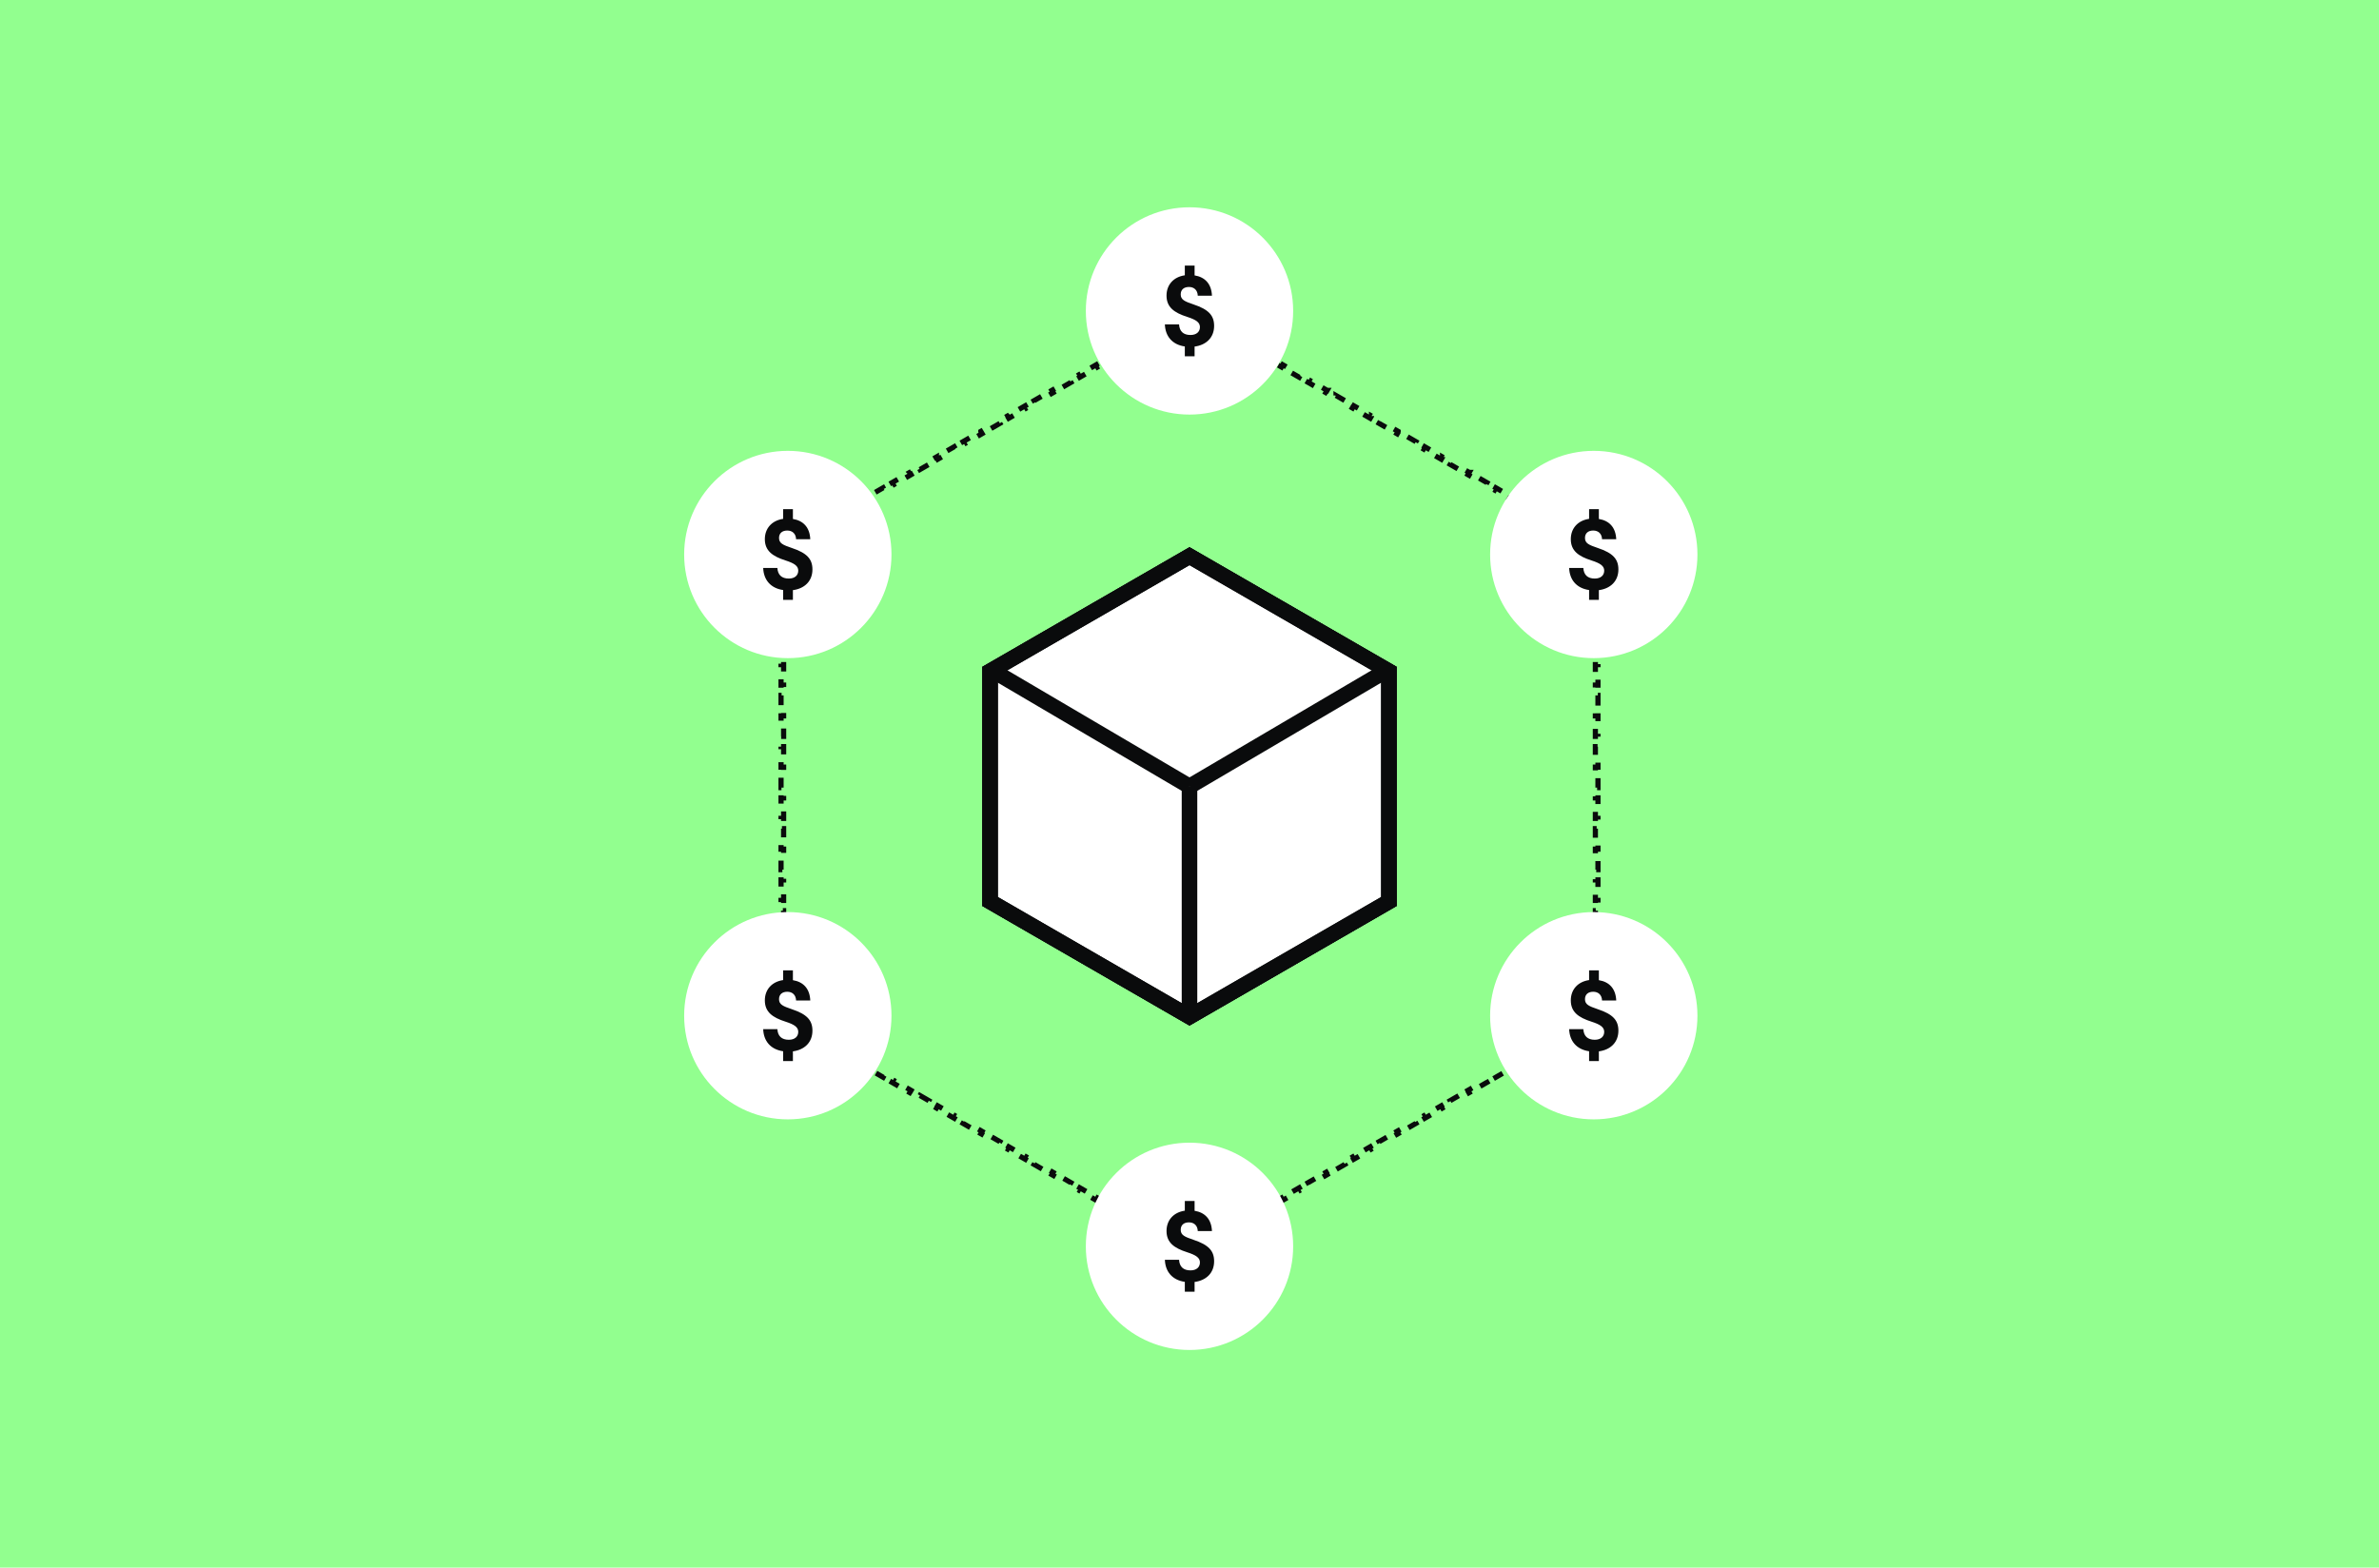<?xml version="1.0" encoding="UTF-8"?> <svg xmlns="http://www.w3.org/2000/svg" width="918" height="605" viewBox="0 0 918 605" fill="none"><rect width="918" height="605" fill="#92FF8F"></rect><path d="M604.623 204.076L608.05 206.055H608.051L607.551 206.92L610.977 208.898L611.476 208.032L614.902 210.011L614.403 210.877L615.616 211.577V212.979H616.616V216.935H615.616V220.892H616.616V224.848H615.616V228.805H616.616V232.761H615.616V236.718H616.616V240.674H615.616V244.631H616.616V248.587H615.616V252.544H616.616V256.5H615.616V260.456H616.616V264.413H615.616V268.369H616.616V272.326H615.616V276.282H616.616V280.239H615.616V284.195H616.616V288.152H615.616V292.108H616.616V296.065H615.616V300.021H616.616V303.979H615.616V307.935H616.616V311.892H615.616V315.848H616.616V319.805H615.616V323.761H616.616V327.718H615.616V331.674H616.616V335.631H615.616V339.587H616.616V343.544H615.616V347.5H616.616V351.456H615.616V355.413H616.616V359.369H615.616V363.326H616.616V367.282H615.616V371.239H616.616V375.195H615.616V379.152H616.616V383.108H615.616V387.065H616.616V391.021H615.616V392.422L614.403 393.123L614.902 393.988L611.476 395.967L610.977 395.102L607.551 397.08L608.05 397.944L604.623 399.923L604.124 399.058L600.697 401.036L601.196 401.901L597.771 403.88L597.271 403.015L593.845 404.992L594.345 405.858L590.918 407.837L590.418 406.971L586.992 408.949L587.491 409.814L584.064 411.793L583.565 410.928L580.139 412.905L580.639 413.771L577.212 415.749L576.713 414.884L573.286 416.862L573.785 417.728L570.359 419.706L569.859 418.841L566.433 420.818L566.933 421.685L563.506 423.662L563.007 422.797L559.58 424.775L560.079 425.641L556.653 427.619L556.153 426.754L552.728 428.731L553.227 429.597L549.8 431.575L549.301 430.71L545.874 432.688L546.373 433.554L542.948 435.532L542.448 434.667L539.021 436.645L539.521 437.511L536.094 439.488L535.595 438.623L532.169 440.602L532.668 441.467L529.242 443.445L528.742 442.58L525.315 444.558L525.815 445.424L522.389 447.401L521.89 446.536L518.463 448.515L518.962 449.38L515.536 451.358L515.036 450.493L511.61 452.471L512.109 453.336L508.683 455.314L508.184 454.449L504.757 456.428L505.256 457.293L501.83 459.271L501.331 458.405L497.904 460.384L498.403 461.249L494.977 463.228L494.478 462.362L491.051 464.341L491.551 465.206L488.125 467.185L487.625 466.318L484.198 468.297L484.697 469.162L481.271 471.141L480.771 470.275L477.346 472.254L477.846 473.119L474.419 475.098L473.919 474.231L470.492 476.21L470.992 477.076L467.565 479.054L467.066 478.188L463.64 480.167L464.14 481.032L460.713 483.011L460.213 482.145L459 482.845L457.787 482.145L457.287 483.011H457.286L453.859 481.032H453.86L454.36 480.167L450.934 478.188L450.434 479.054L447.007 477.076L447.508 476.21L444.081 474.231L443.58 475.098L440.153 473.119L440.654 472.254L437.229 470.275L436.729 471.141L433.302 469.162L433.802 468.297L430.375 466.318L429.874 467.185L426.448 465.206H426.449L426.949 464.341L423.522 462.362L423.022 463.228L419.596 461.249L420.096 460.384L416.669 458.405L416.169 459.271L412.743 457.293L413.243 456.428L409.816 454.449L409.316 455.314L405.89 453.336L406.39 452.471L402.964 450.492L402.464 451.358H402.463L399.037 449.38L399.537 448.515L396.11 446.536L395.61 447.401L392.184 445.424L392.685 444.558L389.258 442.58L388.757 443.445L385.331 441.467L385.831 440.602L382.405 438.623L381.905 439.488L378.478 437.511L378.979 436.645L375.552 434.667L375.051 435.532L371.626 433.554L372.126 432.688L368.699 430.71L368.199 431.575L364.772 429.597L365.272 428.731L361.847 426.754L361.347 427.619H361.346L357.92 425.641L358.42 424.775L354.993 422.797L354.493 423.662L351.066 421.684L351.566 420.818L348.141 418.841L347.641 419.706H347.64L344.214 417.728L344.714 416.862L341.287 414.884L340.787 415.749L337.36 413.771L337.861 412.905L334.435 410.928L333.935 411.793L330.508 409.814L331.008 408.949L327.582 406.971L327.081 407.837L323.654 405.858L324.155 404.992L320.729 403.015L320.229 403.88L316.803 401.901L317.303 401.036L313.876 399.058L313.376 399.923L309.949 397.944L310.449 397.08L307.023 395.102L306.523 395.967L303.097 393.988L303.597 393.123L302.384 392.422V391.021H301.384V387.065H302.384V383.108H301.384V379.152H302.384V375.195H301.384V371.239H302.384V367.282H301.384V363.326H302.384V359.369H301.384V355.413H302.384V351.456H301.384V347.5H302.384V343.544H301.384V339.587H302.384V335.631H301.384V331.674H302.384V327.718H301.384V323.761H302.384V319.805H301.384V315.848H302.384V311.892H301.384V307.935H302.384V303.979H301.384V300.021H302.384V296.065H301.384V292.108H302.384V288.152H301.384V284.195H302.384V280.239H301.384V276.282H302.384V272.326H301.384V268.369H302.384V264.413H301.384V260.456H302.384V256.5H301.384V252.544H302.384V248.587H301.384V244.631H302.384V240.674H301.384V236.718H302.384V232.761H301.384V228.805H302.384V224.848H301.384V220.892H302.384V216.935H301.384V212.979H302.384V211.577L303.597 210.877L303.097 210.011L306.523 208.032L307.023 208.898L310.449 206.92L309.949 206.055L313.376 204.076L313.876 204.942L317.303 202.964L316.803 202.098L320.229 200.119L320.729 200.985L324.155 199.008L323.655 198.142L323.654 198.141L327.081 196.162L327.082 196.163L327.582 197.029L331.008 195.051L330.508 194.185L333.935 192.206L334.435 193.072L337.861 191.095L337.361 190.229L337.36 190.228L340.787 188.25L341.287 189.116L344.714 187.138L344.214 186.271L347.64 184.293L347.641 184.294L348.141 185.159L351.567 183.182L351.067 182.315L351.066 182.314L354.493 180.337L354.993 181.203L358.42 179.225L357.92 178.358L361.346 176.38L361.347 176.381L361.847 177.246L365.272 175.269L364.772 174.402L368.199 172.424L368.699 173.29L372.126 171.312L371.626 170.445L375.051 168.467L375.052 168.468L375.552 169.333L378.979 167.355L378.479 166.489L378.478 166.488L381.905 164.511L382.405 165.377L385.831 163.398L385.331 162.532L388.757 160.554L388.758 160.555L389.258 161.42L392.685 159.442L392.185 158.576L392.184 158.575L395.61 156.598L396.11 157.464L399.537 155.485L399.037 154.619L402.463 152.641L402.464 152.642L402.964 153.508L406.39 151.529L405.89 150.663L409.316 148.685L409.816 149.551L413.243 147.572L412.743 146.706L416.169 144.729L416.669 145.595L420.096 143.616L419.596 142.75L423.022 140.771L423.522 141.638L426.949 139.659L426.449 138.794L426.448 138.793L429.874 136.814L429.875 136.815L430.375 137.682L433.802 135.703L433.302 134.837L436.729 132.858L437.229 133.725L440.654 131.746L440.154 130.881L440.153 130.88L443.58 128.901L443.581 128.902L444.081 129.769L447.508 127.79L447.008 126.924L447.007 126.923L450.434 124.945L450.934 125.812L454.36 123.833L453.86 122.968L453.859 122.967L457.286 120.988L457.287 120.989L457.787 121.855L459 121.154L460.213 121.855L460.713 120.989V120.988L464.14 122.967V122.968L463.64 123.833L467.066 125.812L467.565 124.945L470.992 126.923V126.924L470.492 127.79L473.919 129.769L474.419 128.902V128.901L477.846 130.88V130.881L477.346 131.746L480.771 133.725L481.271 132.858L484.697 134.837H484.698L484.198 135.703L487.625 137.682L488.125 136.815V136.814L491.552 138.793V138.794L491.052 139.659L494.478 141.638L494.977 140.771L498.403 142.75H498.404L497.904 143.616L501.331 145.595L501.83 144.729L505.256 146.706L504.757 147.572L508.184 149.551L508.683 148.685L512.109 150.663H512.11L511.61 151.529L515.036 153.508L515.536 152.642V152.641L518.962 154.619L518.463 155.485L521.89 157.464L522.389 156.598L525.815 158.575V158.576L525.315 159.442L528.742 161.42L529.242 160.555V160.554L532.668 162.532L532.169 163.398L535.595 165.377L536.094 164.511L539.521 166.488V166.489L539.021 167.355L542.448 169.333L542.948 168.468V168.467L546.373 170.445H546.374L545.874 171.312L549.301 173.29L549.8 172.424L553.227 174.402H553.228L552.728 175.269L556.153 177.246L556.653 176.381V176.38L560.079 178.358L559.58 179.225L563.007 181.203L563.506 180.337L566.933 182.315H566.934L566.434 183.182L569.859 185.159L570.359 184.294V184.293L573.785 186.271L573.286 187.138L576.713 189.116L577.212 188.25L580.639 190.228V190.229L580.139 191.095L583.565 193.072L584.064 192.206L587.491 194.185L586.992 195.051L590.418 197.029L590.918 196.163V196.162L594.345 198.141V198.142L593.845 199.008L597.271 200.985L597.771 200.119L601.196 202.098H601.197L600.697 202.964L604.124 204.942L604.623 204.076Z" stroke="#0A0B0C" stroke-width="2" stroke-dasharray="4 4"></path><mask id="path-2-inside-1_831_2352" fill="white"><path d="M459 481.25V391.25V481.25Z"></path></mask><path d="M459 391.25H458.5V393.295H459H459.5V391.25H459ZM459 397.386H458.5V401.477H459H459.5V397.386H459ZM459 405.568H458.5V409.659H459H459.5V405.568H459ZM459 413.75H458.5V417.841H459H459.5V413.75H459ZM459 421.932H458.5V426.023H459H459.5V421.932H459ZM459 430.114H458.5V434.205H459H459.5V430.114H459ZM459 438.295H458.5V442.386H459H459.5V438.295H459ZM459 446.477H458.5V450.568H459H459.5V446.477H459ZM459 454.659H458.5V458.75H459H459.5V454.659H459ZM459 462.841H458.5V466.932H459H459.5V462.841H459ZM459 471.023H458.5V475.114H459H459.5V471.023H459ZM459 479.205H458.5V481.25H459H459.5V479.205H459ZM459 391.25H458V393.295H459H460V391.25H459ZM459 397.386H458V401.477H459H460V397.386H459ZM459 405.568H458V409.659H459H460V405.568H459ZM459 413.75H458V417.841H459H460V413.75H459ZM459 421.932H458V426.023H459H460V421.932H459ZM459 430.114H458V434.205H459H460V430.114H459ZM459 438.295H458V442.386H459H460V438.295H459ZM459 446.477H458V450.568H459H460V446.477H459ZM459 454.659H458V458.75H459H460V454.659H459ZM459 462.841H458V466.932H459H460V462.841H459ZM459 471.023H458V475.114H459H460V471.023H459ZM459 479.205H458V481.25H459H460V479.205H459Z" fill="#0A0B0C" mask="url(#path-2-inside-1_831_2352)"></path><mask id="path-4-inside-2_831_2352" fill="white"><path d="M459 213.5V123.5V213.5Z"></path></mask><path d="M459 123.5H458.5V125.545H459H459.5V123.5H459ZM459 129.636H458.5V133.727H459H459.5V129.636H459ZM459 137.818H458.5V141.909H459H459.5V137.818H459ZM459 146H458.5V150.091H459H459.5V146H459ZM459 154.182H458.5V158.273H459H459.5V154.182H459ZM459 162.364H458.5V166.455H459H459.5V162.364H459ZM459 170.545H458.5V174.636H459H459.5V170.545H459ZM459 178.727H458.5V182.818H459H459.5V178.727H459ZM459 186.909H458.5V191H459H459.5V186.909H459ZM459 195.091H458.5V199.182H459H459.5V195.091H459ZM459 203.273H458.5V207.364H459H459.5V203.273H459ZM459 211.455H458.5V213.5H459H459.5V211.455H459ZM459 123.5H458V125.545H459H460V123.5H459ZM459 129.636H458V133.727H459H460V129.636H459ZM459 137.818H458V141.909H459H460V137.818H459ZM459 146H458V150.091H459H460V146H459ZM459 154.182H458V158.273H459H460V154.182H459ZM459 162.364H458V166.455H459H460V162.364H459ZM459 170.545H458V174.636H459H460V170.545H459ZM459 178.727H458V182.818H459H460V178.727H459ZM459 186.909H458V191H459H460V186.909H459ZM459 195.091H458V199.182H459H460V195.091H459ZM459 203.273H458V207.364H459H460V203.273H459ZM459 211.455H458V213.5H459H460V211.455H459Z" fill="#0A0B0C" mask="url(#path-4-inside-2_831_2352)"></path><mask id="path-6-inside-3_831_2352" fill="white"><path d="M613.913 391.816L535.971 346.816L613.913 391.816Z"></path></mask><path d="M535.971 346.816L535.721 347.249L537.492 348.272L537.742 347.839L537.992 347.406L536.221 346.383L535.971 346.816ZM541.285 349.885L541.035 350.318L544.578 352.363L544.828 351.93L545.078 351.497L541.535 349.452L541.285 349.885ZM548.371 353.975L548.121 354.409L551.663 356.454L551.913 356.021L552.163 355.588L548.621 353.542L548.371 353.975ZM555.456 358.066L555.206 358.499L558.749 360.545L558.999 360.112L559.249 359.679L555.706 357.633L555.456 358.066ZM562.542 362.157L562.292 362.59L565.835 364.636L566.085 364.203L566.335 363.77L562.792 361.724L562.542 362.157ZM569.628 366.248L569.378 366.681L572.92 368.727L573.17 368.294L573.42 367.861L569.878 365.815L569.628 366.248ZM576.713 370.339L576.463 370.772L580.006 372.818L580.256 372.385L580.506 371.952L576.963 369.906L576.713 370.339ZM583.799 374.43L583.549 374.863L587.092 376.909L587.342 376.475L587.592 376.042L584.049 373.997L583.799 374.43ZM590.885 378.521L590.635 378.954L594.177 380.999L594.427 380.566L594.677 380.133L591.135 378.088L590.885 378.521ZM597.97 382.612L597.72 383.045L601.263 385.09L601.513 384.657L601.763 384.224L598.22 382.179L597.97 382.612ZM605.056 386.703L604.806 387.136L608.349 389.181L608.599 388.748L608.849 388.315L605.306 386.27L605.056 386.703ZM612.142 390.794L611.892 391.227L613.663 392.249L613.913 391.816L614.163 391.383L612.392 390.361L612.142 390.794ZM535.971 346.816L535.471 347.682L537.242 348.705L537.742 347.839L538.242 346.973L536.471 345.95L535.971 346.816ZM541.285 349.885L540.785 350.751L544.328 352.796L544.828 351.93L545.328 351.064L541.785 349.019L541.285 349.885ZM548.371 353.975L547.871 354.842L551.413 356.887L551.913 356.021L552.413 355.155L548.871 353.109L548.371 353.975ZM555.456 358.066L554.956 358.932L558.499 360.978L558.999 360.112L559.499 359.246L555.956 357.2L555.456 358.066ZM562.542 362.157L562.042 363.023L565.585 365.069L566.085 364.203L566.585 363.337L563.042 361.291L562.542 362.157ZM569.628 366.248L569.128 367.114L572.67 369.16L573.17 368.294L573.67 367.428L570.128 365.382L569.628 366.248ZM576.713 370.339L576.213 371.205L579.756 373.251L580.256 372.385L580.756 371.519L577.213 369.473L576.713 370.339ZM583.799 374.43L583.299 375.296L586.842 377.342L587.342 376.475L587.842 375.609L584.299 373.564L583.799 374.43ZM590.885 378.521L590.385 379.387L593.927 381.432L594.427 380.566L594.927 379.7L591.385 377.655L590.885 378.521ZM597.97 382.612L597.47 383.478L601.013 385.523L601.513 384.657L602.013 383.791L598.47 381.746L597.97 382.612ZM605.056 386.703L604.556 387.569L608.099 389.614L608.599 388.748L609.099 387.882L605.556 385.837L605.056 386.703ZM612.142 390.794L611.642 391.66L613.413 392.682L613.913 391.816L614.413 390.95L612.642 389.928L612.142 390.794Z" fill="#0A0B0C" mask="url(#path-6-inside-3_831_2352)"></path><mask id="path-8-inside-4_831_2352" fill="white"><path d="M382.034 257.941L304.092 212.941L382.034 257.941Z"></path></mask><path d="M304.092 212.941L303.842 213.374L305.613 214.397L305.863 213.964L306.113 213.531L304.342 212.508L304.092 212.941ZM309.406 216.01L309.156 216.443L312.699 218.488L312.949 218.055L313.199 217.622L309.656 215.577L309.406 216.01ZM316.492 220.1L316.242 220.534L319.785 222.579L320.035 222.146L320.285 221.713L316.742 219.667L316.492 220.1ZM323.577 224.191L323.327 224.624L326.87 226.67L327.12 226.237L327.37 225.804L323.827 223.758L323.577 224.191ZM330.663 228.282L330.413 228.715L333.956 230.761L334.206 230.328L334.456 229.895L330.913 227.849L330.663 228.282ZM337.749 232.373L337.499 232.806L341.042 234.852L341.292 234.419L341.542 233.986L337.999 231.94L337.749 232.373ZM344.834 236.464L344.584 236.897L348.127 238.943L348.377 238.51L348.627 238.077L345.084 236.031L344.834 236.464ZM351.92 240.555L351.67 240.988L355.213 243.034L355.463 242.6L355.713 242.167L352.17 240.122L351.92 240.555ZM359.006 244.646L358.756 245.079L362.299 247.124L362.549 246.691L362.799 246.258L359.256 244.213L359.006 244.646ZM366.091 248.737L365.841 249.17L369.384 251.215L369.634 250.782L369.884 250.349L366.341 248.304L366.091 248.737ZM373.177 252.828L372.927 253.261L376.47 255.306L376.72 254.873L376.97 254.44L373.427 252.395L373.177 252.828ZM380.263 256.919L380.013 257.352L381.784 258.374L382.034 257.941L382.284 257.508L380.513 256.486L380.263 256.919ZM304.092 212.941L303.592 213.807L305.363 214.83L305.863 213.964L306.363 213.098L304.592 212.075L304.092 212.941ZM309.406 216.01L308.906 216.876L312.449 218.921L312.949 218.055L313.449 217.189L309.906 215.144L309.406 216.01ZM316.492 220.1L315.992 220.967L319.535 223.012L320.035 222.146L320.535 221.28L316.992 219.234L316.492 220.1ZM323.577 224.191L323.077 225.057L326.62 227.103L327.12 226.237L327.62 225.371L324.077 223.325L323.577 224.191ZM330.663 228.282L330.163 229.148L333.706 231.194L334.206 230.328L334.706 229.462L331.163 227.416L330.663 228.282ZM337.749 232.373L337.249 233.239L340.792 235.285L341.292 234.419L341.792 233.553L338.249 231.507L337.749 232.373ZM344.834 236.464L344.334 237.33L347.877 239.376L348.377 238.51L348.877 237.644L345.334 235.598L344.834 236.464ZM351.92 240.555L351.42 241.421L354.963 243.467L355.463 242.6L355.963 241.734L352.42 239.689L351.92 240.555ZM359.006 244.646L358.506 245.512L362.049 247.557L362.549 246.691L363.049 245.825L359.506 243.78L359.006 244.646ZM366.091 248.737L365.591 249.603L369.134 251.648L369.634 250.782L370.134 249.916L366.591 247.871L366.091 248.737ZM373.177 252.828L372.677 253.694L376.22 255.739L376.72 254.873L377.22 254.007L373.677 251.962L373.177 252.828ZM380.263 256.919L379.763 257.785L381.534 258.807L382.034 257.941L382.534 257.075L380.763 256.053L380.263 256.919Z" fill="#0A0B0C" mask="url(#path-8-inside-4_831_2352)"></path><mask id="path-10-inside-5_831_2352" fill="white"><path d="M613.913 212.941L535.971 257.941L613.913 212.941Z"></path></mask><path d="M535.971 257.941L536.221 258.374L537.992 257.352L537.742 256.919L537.492 256.486L535.721 257.508L535.971 257.941ZM541.285 254.873L541.535 255.306L545.078 253.261L544.828 252.828L544.578 252.395L541.035 254.44L541.285 254.873ZM548.371 250.782L548.621 251.215L552.163 249.17L551.913 248.737L551.663 248.304L548.121 250.349L548.371 250.782ZM555.456 246.691L555.706 247.124L559.249 245.079L558.999 244.646L558.749 244.213L555.206 246.258L555.456 246.691ZM562.542 242.6L562.792 243.034L566.335 240.988L566.085 240.555L565.835 240.122L562.292 242.167L562.542 242.6ZM569.628 238.51L569.878 238.943L573.42 236.897L573.17 236.464L572.92 236.031L569.378 238.077L569.628 238.51ZM576.713 234.419L576.963 234.852L580.506 232.806L580.256 232.373L580.006 231.94L576.463 233.986L576.713 234.419ZM583.799 230.328L584.049 230.761L587.592 228.715L587.342 228.282L587.092 227.849L583.549 229.895L583.799 230.328ZM590.885 226.237L591.135 226.67L594.677 224.624L594.427 224.191L594.177 223.758L590.635 225.804L590.885 226.237ZM597.97 222.146L598.22 222.579L601.763 220.534L601.513 220.1L601.263 219.667L597.72 221.713L597.97 222.146ZM605.056 218.055L605.306 218.488L608.849 216.443L608.599 216.01L608.349 215.577L604.806 217.622L605.056 218.055ZM612.142 213.964L612.392 214.397L614.163 213.374L613.913 212.941L613.663 212.508L611.892 213.531L612.142 213.964ZM535.971 257.941L536.471 258.807L538.242 257.785L537.742 256.919L537.242 256.053L535.471 257.075L535.971 257.941ZM541.285 254.873L541.785 255.739L545.328 253.694L544.828 252.828L544.328 251.962L540.785 254.007L541.285 254.873ZM548.371 250.782L548.871 251.648L552.413 249.603L551.913 248.737L551.413 247.871L547.871 249.916L548.371 250.782ZM555.456 246.691L555.956 247.557L559.499 245.512L558.999 244.646L558.499 243.78L554.956 245.825L555.456 246.691ZM562.542 242.6L563.042 243.467L566.585 241.421L566.085 240.555L565.585 239.689L562.042 241.734L562.542 242.6ZM569.628 238.51L570.128 239.376L573.67 237.33L573.17 236.464L572.67 235.598L569.128 237.644L569.628 238.51ZM576.713 234.419L577.213 235.285L580.756 233.239L580.256 232.373L579.756 231.507L576.213 233.553L576.713 234.419ZM583.799 230.328L584.299 231.194L587.842 229.148L587.342 228.282L586.842 227.416L583.299 229.462L583.799 230.328ZM590.885 226.237L591.385 227.103L594.927 225.057L594.427 224.191L593.927 223.325L590.385 225.371L590.885 226.237ZM597.97 222.146L598.47 223.012L602.013 220.967L601.513 220.1L601.013 219.234L597.47 221.28L597.97 222.146ZM605.056 218.055L605.556 218.921L609.099 216.876L608.599 216.01L608.099 215.144L604.556 217.189L605.056 218.055ZM612.142 213.964L612.642 214.83L614.413 213.807L613.913 212.941L613.413 212.075L611.642 213.098L612.142 213.964Z" fill="#0A0B0C" mask="url(#path-10-inside-5_831_2352)"></path><mask id="path-12-inside-6_831_2352" fill="white"><path d="M382.034 346.817L304.092 391.817L382.034 346.817Z"></path></mask><path d="M304.092 391.817L304.342 392.25L306.113 391.228L305.863 390.795L305.613 390.362L303.842 391.384L304.092 391.817ZM309.406 388.749L309.656 389.182L313.199 387.137L312.949 386.704L312.699 386.271L309.156 388.316L309.406 388.749ZM316.492 384.658L316.742 385.091L320.285 383.046L320.035 382.613L319.785 382.18L316.242 384.225L316.492 384.658ZM323.577 380.567L323.827 381L327.37 378.955L327.12 378.522L326.87 378.089L323.327 380.134L323.577 380.567ZM330.663 376.476L330.913 376.909L334.456 374.864L334.206 374.431L333.956 373.998L330.413 376.043L330.663 376.476ZM337.749 372.386L337.999 372.819L341.542 370.773L341.292 370.34L341.042 369.907L337.499 371.953L337.749 372.386ZM344.834 368.295L345.084 368.728L348.627 366.682L348.377 366.249L348.127 365.816L344.584 367.862L344.834 368.295ZM351.92 364.204L352.17 364.637L355.713 362.591L355.463 362.158L355.213 361.725L351.67 363.771L351.92 364.204ZM359.006 360.113L359.256 360.546L362.799 358.5L362.549 358.067L362.299 357.634L358.756 359.68L359.006 360.113ZM366.091 356.022L366.341 356.455L369.884 354.409L369.634 353.976L369.384 353.543L365.841 355.589L366.091 356.022ZM373.177 351.931L373.427 352.364L376.97 350.319L376.72 349.886L376.47 349.453L372.927 351.498L373.177 351.931ZM380.263 347.84L380.513 348.273L382.284 347.25L382.034 346.817L381.784 346.384L380.013 347.407L380.263 347.84ZM304.092 391.817L304.592 392.683L306.363 391.661L305.863 390.795L305.363 389.929L303.592 390.951L304.092 391.817ZM309.406 388.749L309.906 389.615L313.449 387.57L312.949 386.704L312.449 385.838L308.906 387.883L309.406 388.749ZM316.492 384.658L316.992 385.524L320.535 383.479L320.035 382.613L319.535 381.747L315.992 383.792L316.492 384.658ZM323.577 380.567L324.077 381.433L327.62 379.388L327.12 378.522L326.62 377.656L323.077 379.701L323.577 380.567ZM330.663 376.476L331.163 377.342L334.706 375.297L334.206 374.431L333.706 373.565L330.163 375.61L330.663 376.476ZM337.749 372.386L338.249 373.252L341.792 371.206L341.292 370.34L340.792 369.474L337.249 371.52L337.749 372.386ZM344.834 368.295L345.334 369.161L348.877 367.115L348.377 366.249L347.877 365.383L344.334 367.429L344.834 368.295ZM351.92 364.204L352.42 365.07L355.963 363.024L355.463 362.158L354.963 361.292L351.42 363.338L351.92 364.204ZM359.006 360.113L359.506 360.979L363.049 358.933L362.549 358.067L362.049 357.201L358.506 359.247L359.006 360.113ZM366.091 356.022L366.591 356.888L370.134 354.842L369.634 353.976L369.134 353.11L365.591 355.156L366.091 356.022ZM373.177 351.931L373.677 352.797L377.22 350.752L376.72 349.886L376.22 349.02L372.677 351.065L373.177 351.931ZM380.263 347.84L380.763 348.706L382.534 347.683L382.034 346.817L381.534 345.951L379.763 346.974L380.263 347.84Z" fill="#0A0B0C" mask="url(#path-12-inside-6_831_2352)"></path><path d="M535.942 259.076V347.922L459 392.346L382.059 347.922V259.076L459 214.652L535.942 259.076Z" stroke="#0A0B0C" stroke-width="6"></path><path d="M535.942 259.076V347.922L459 392.346L382.059 347.922V259.076L459 214.652L535.942 259.076Z" fill="white" stroke="#0A0B0C" stroke-width="6"></path><path d="M382.5 258.5L459 303.5" stroke="#0A0B0C" stroke-width="6"></path><path d="M459 303.5L535.5 258.5" stroke="#0A0B0C" stroke-width="6"></path><path d="M459 391.25V303.5" stroke="#0A0B0C" stroke-width="6"></path><path d="M535.942 259.076V347.922L459 392.346L382.059 347.922V259.076L459 214.652L535.942 259.076Z" stroke="#0A0B0C" stroke-width="6"></path><circle cx="304" cy="214" r="40" fill="white"></circle><circle cx="304" cy="392" r="40" fill="white"></circle><path d="M313.5 397.77C313.5 402.355 310.366 405.182 305.963 405.755V409.5H302.195V405.717C297.237 404.991 294.659 401.667 294.5 397.197H299.974C300.133 399.833 301.6 401.285 304.377 401.285C306.717 401.285 308.026 400.024 308.026 398.228C308.026 396.432 306.558 395.401 303.108 394.293C298.07 392.688 295.135 390.548 295.135 386.078C295.135 381.989 297.753 378.894 302.195 378.245V374.5H305.963V378.283C309.97 378.932 312.469 381.531 312.667 386.116H307.193C307.114 383.938 305.725 382.753 303.782 382.753C301.838 382.753 300.609 383.785 300.609 385.619C300.609 387.682 302.156 388.332 305.527 389.478C311.398 391.427 313.5 393.758 313.5 397.77Z" fill="#0A0B0C"></path><circle cx="459" cy="481" r="40" fill="white"></circle><path d="M468.5 486.77C468.5 491.355 465.366 494.182 460.963 494.755V498.5H457.195V494.717C452.237 493.991 449.659 490.667 449.5 486.197H454.974C455.133 488.833 456.6 490.285 459.377 490.285C461.717 490.285 463.026 489.024 463.026 487.228C463.026 485.432 461.558 484.401 458.108 483.293C453.07 481.688 450.135 479.548 450.135 475.078C450.135 470.989 452.753 467.894 457.195 467.245V463.5H460.963V467.283C464.97 467.932 467.469 470.531 467.667 475.116H462.193C462.114 472.938 460.725 471.753 458.782 471.753C456.838 471.753 455.609 472.785 455.609 474.619C455.609 476.682 457.156 477.332 460.527 478.478C466.398 480.427 468.5 482.758 468.5 486.77Z" fill="#0A0B0C"></path><circle cx="459" cy="120" r="40" fill="white"></circle><path d="M468.5 125.77C468.5 130.355 465.366 133.182 460.963 133.755V137.5H457.195V133.717C452.237 132.991 449.659 129.667 449.5 125.197H454.974C455.133 127.833 456.6 129.285 459.377 129.285C461.717 129.285 463.026 128.024 463.026 126.228C463.026 124.432 461.558 123.401 458.108 122.293C453.07 120.688 450.135 118.548 450.135 114.078C450.135 109.989 452.753 106.894 457.195 106.245V102.5H460.963V106.283C464.97 106.932 467.469 109.531 467.667 114.116H462.193C462.114 111.938 460.725 110.753 458.782 110.753C456.838 110.753 455.609 111.785 455.609 113.619C455.609 115.682 457.156 116.332 460.527 117.478C466.398 119.427 468.5 121.758 468.5 125.77Z" fill="#0A0B0C"></path><path d="M313.5 219.77C313.5 224.355 310.366 227.182 305.963 227.755V231.5H302.195V227.717C297.237 226.991 294.659 223.667 294.5 219.197H299.974C300.133 221.833 301.6 223.285 304.377 223.285C306.717 223.285 308.026 222.024 308.026 220.228C308.026 218.432 306.558 217.401 303.108 216.293C298.07 214.688 295.135 212.548 295.135 208.078C295.135 203.989 297.753 200.894 302.195 200.245V196.5H305.963V200.283C309.97 200.932 312.469 203.531 312.667 208.116H307.193C307.114 205.938 305.725 204.753 303.782 204.753C301.838 204.753 300.609 205.785 300.609 207.619C300.609 209.682 302.156 210.332 305.527 211.478C311.398 213.427 313.5 215.758 313.5 219.77Z" fill="#0A0B0C"></path><circle cx="615" cy="214" r="40" fill="white"></circle><circle cx="615" cy="392" r="40" fill="white"></circle><path d="M624.5 397.77C624.5 402.355 621.366 405.182 616.963 405.755V409.5H613.195V405.717C608.237 404.991 605.659 401.667 605.5 397.197H610.974C611.133 399.833 612.6 401.285 615.377 401.285C617.717 401.285 619.026 400.024 619.026 398.228C619.026 396.432 617.558 395.401 614.108 394.293C609.07 392.688 606.135 390.548 606.135 386.078C606.135 381.989 608.753 378.894 613.195 378.245V374.5H616.963V378.283C620.97 378.932 623.469 381.531 623.667 386.116H618.193C618.114 383.938 616.725 382.753 614.782 382.753C612.838 382.753 611.609 383.785 611.609 385.619C611.609 387.682 613.156 388.332 616.527 389.478C622.398 391.427 624.5 393.758 624.5 397.77Z" fill="#0A0B0C"></path><path d="M624.5 219.77C624.5 224.355 621.366 227.182 616.963 227.755V231.5H613.195V227.717C608.237 226.991 605.659 223.667 605.5 219.197H610.974C611.133 221.833 612.6 223.285 615.377 223.285C617.717 223.285 619.026 222.024 619.026 220.228C619.026 218.432 617.558 217.401 614.108 216.293C609.07 214.688 606.135 212.548 606.135 208.078C606.135 203.989 608.753 200.894 613.195 200.245V196.5H616.963V200.283C620.97 200.932 623.469 203.531 623.667 208.116H618.193C618.114 205.938 616.725 204.753 614.782 204.753C612.838 204.753 611.609 205.785 611.609 207.619C611.609 209.682 613.156 210.332 616.527 211.478C622.398 213.427 624.5 215.758 624.5 219.77Z" fill="#0A0B0C"></path></svg> 